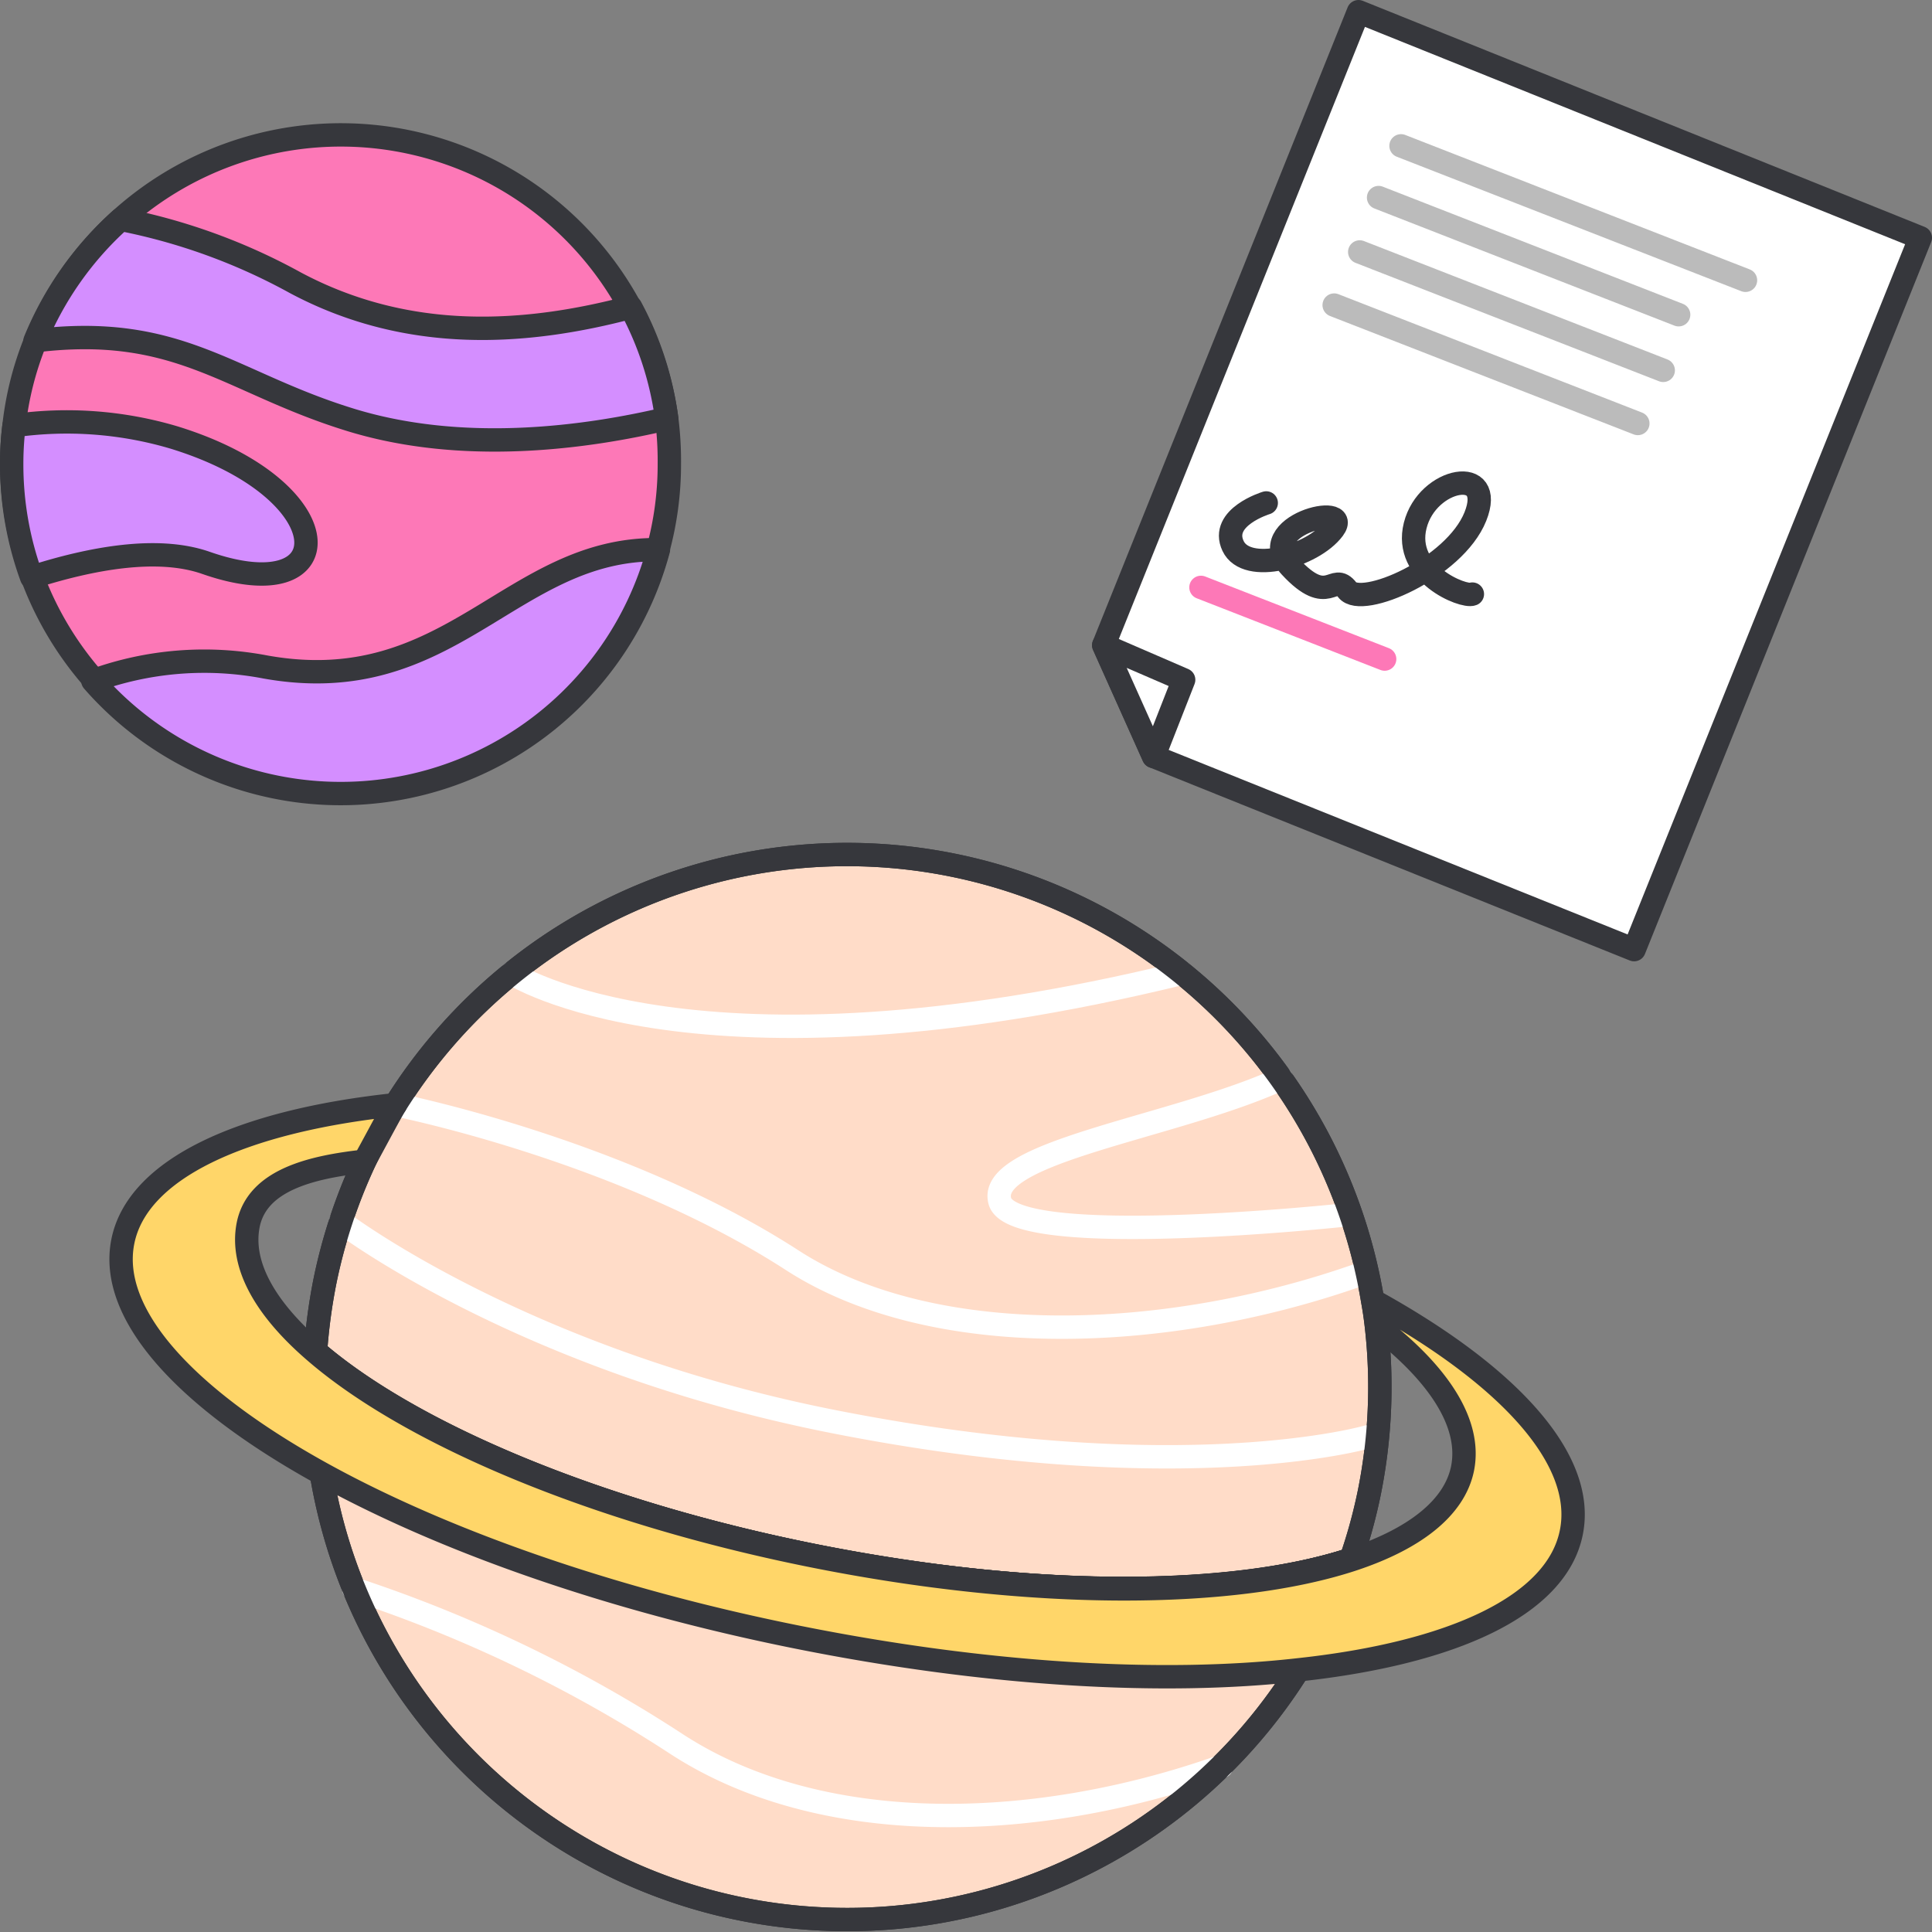 <svg xmlns="http://www.w3.org/2000/svg" xmlns:xlink="http://www.w3.org/1999/xlink" width="124" height="124" xmlns:v="https://vecta.io/nano"><rect width="100%" height="100%" fill="#808080" stroke="none"/><style><![CDATA[.B{stroke-linejoin:round}.C{stroke-width:1.5}.D{stroke:#36373c}.E{stroke-linecap:round}]]></style><g fill="#fff" class="B C D"><path d="M104.88 60.95l-30.84-12.4-3.2-7.14L87.19.75l36.06 14.51-18.37 45.69z"/><path d="M70.84 41.41l5.13 2.22-1.93 4.92-3.2-7.14z"/></g><g fill="none" class="E B C"><path d="M89.92 9.36l22.11 8.63m-23.55-5.31l19.26 7.52m-20.47-4.03l19.48 7.6m-21.12-4.19l19.49 7.6" stroke="#bbb"/><path stroke="#fd78b7" d="M77.08 37.7l11.79 4.6"/></g><g class="D B C"><path d="M81.27 32.28s-3 .91-2.13 2.76 5.12.68 6.44-1.09-5.22-.24-2.76 2.42 2.74.29 3.65 1.49 6.88-1.37 8.22-4.7-3.08-2.53-3.86.57 3.11 4.63 3.67 4.4" fill="#fff" class="E"/><g fill="#ffdcc8"><use xlink:href="#B"/><use xlink:href="#C"/></g></g><g fill="none" class="B C"><path d="M21.87 78.41s11.59 8.87 31.57 12.82c22.44 4.44 34.3 1 34.3 1M25.38 70.9s14.45 2.85 25.49 10c9.09 5.86 24.09 5.25 36.38.91m-64.54 20.17a88.42 88.42 0 0 1 20.78 10c9.08 5.87 22.6 5.74 34.9 1.4m7.83-35.39s-21.21 2.27-22.05-.91 11.24-4.72 18.07-7.85" stroke="#fff" class="E"/><use xlink:href="#C" class="D"/><path d="M32.85 62.47s11.71 7.65 43 0" stroke="#fff" class="E"/><use xlink:href="#B" class="D"/></g><path d="M100.85 98.36c-.94 4.69-7.6 7.74-17.48 8.81-8.79 1-20.12.33-32.22-2.1s-22.79-6.23-30.53-10.51C11.96 89.77 6.96 84.38 7.88 79.7s7.62-7.75 17.5-8.8c-.29.45-1.71 3.15-2 3.63-3.43.38-6.87 1.21-7.45 4.08-.51 2.57 1.09 5.39 4.3 8.15 6.07 5.24 17.88 10.29 32 13.11s26.9 2.72 34.51.24c4-1.31 6.61-3.3 7.13-5.86.57-2.87-1.5-6.06-5.5-9.14a22.87 22.87 0 0 0-.24-1.63c8.69 4.79 13.67 10.19 12.72 14.88z" fill="#ffd669" class="B C D"/><path d="M42.96 29.78a20.8 20.8 0 0 1-.73 5.5c-2.804 10.169-12.68 16.71-23.136 15.323S.807 40.328.75 29.78a19.94 19.94 0 0 1 .15-2.46 20.44 20.44 0 0 1 1.37-5.42 21.28 21.28 0 0 1 5.48-7.82 21.11 21.11 0 0 1 32.69 5.64 20.84 20.84 0 0 1 2.35 7.15 21.44 21.44 0 0 1 .17 2.91z" fill="#fd78b7" class="B C D"/><path d="M42.79 26.87c-5 1.18-13.11 2.37-20.54 0-7.6-2.39-10.84-6.12-20-5a21.28 21.28 0 0 1 5.5-7.79 38.53 38.53 0 0 1 11.21 4.07c7.28 3.88 14.82 3.34 21.52 1.57a20.84 20.84 0 0 1 2.31 7.15zm-29.56 9.26c-3.16-1.11-7.48-.27-11.2.92a21.09 21.09 0 0 1-1.28-7.27 19.94 19.94 0 0 1 .15-2.46 24.13 24.13 0 0 1 10.27.76c10.92 3.36 10.92 11.14 2.06 8.05zm29.03-.85a21.11 21.11 0 0 1-36.3 8.42 20.85 20.85 0 0 1 11.08-.89c11.92 2.13 15.72-7.64 25.22-7.53z" fill="#d48eff" class="B C D"/><defs ><path id="B" d="M87.89 95.77a33.47 33.47 0 0 1-1.18 4.31c-7.61 2.48-20.45 2.58-34.51-.24S26.32 92 20.25 86.76a36.2 36.2 0 0 1 .59-4.45 34.42 34.42 0 0 1 3.7-10c.27-.48.55-1 .84-1.41A34.19 34.19 0 0 1 88.1 83.48a22.87 22.87 0 0 1 .24 1.63 34.31 34.31 0 0 1-.45 10.66z"/><path id="C" d="M86.71 100.08c-5.076 14.832-19.588 24.312-35.21 23.001s-28.35-13.08-30.88-28.551a33.73 33.73 0 0 1-.37-7.8c6.07 5.24 17.88 10.29 32 13.11s26.85 2.75 34.46.24z"/></defs></svg>